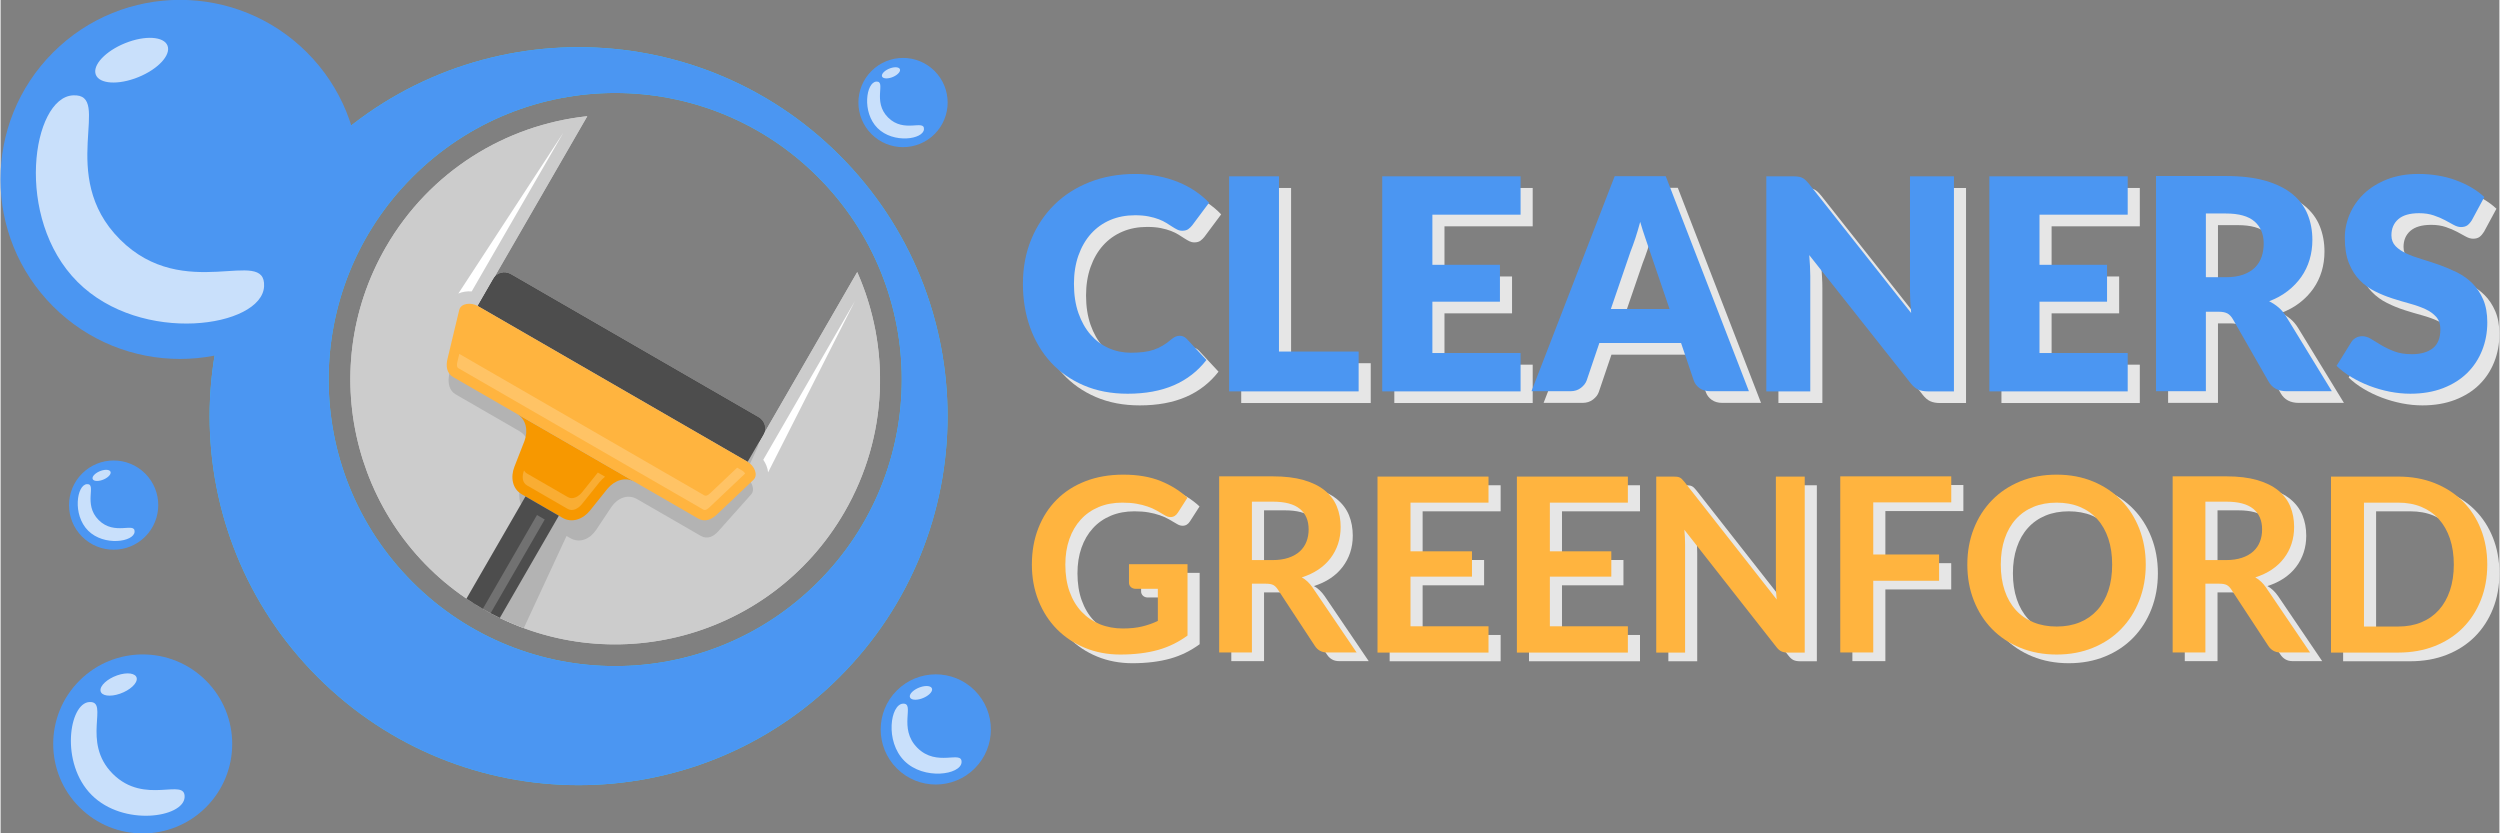 <?xml version="1.0" encoding="UTF-8"?>
<!DOCTYPE svg PUBLIC "-//W3C//DTD SVG 1.1//EN" "http://www.w3.org/Graphics/SVG/1.1/DTD/svg11.dtd">
<!-- Creator: CorelDRAW 2018 (64-Bit) -->
<svg xmlns="http://www.w3.org/2000/svg" xml:space="preserve" width="300px" height="100px" version="1.1" style="shape-rendering:geometricPrecision; text-rendering:geometricPrecision; image-rendering:optimizeQuality; fill-rule:evenodd; clip-rule:evenodd"
viewBox="0 0 14568.5 4858.5"
 xmlns:xlink="http://www.w3.org/1999/xlink">
 <rect x="0" y="0" width="14568.5" height="4858.5" fill="#808080" stroke="none"/>
 <defs>
  <style type="text/css">
   <![CDATA[
    .fil8 {fill:#333333}
    .fil4 {fill:#33C2FF}
    .fil5 {fill:#4B96F2}
    .fil13 {fill:#4D4D4D}
    .fil7 {fill:#B3B3B3}
    .fil3 {fill:#CCCCCC}
    .fil9 {fill:#DB5F0D}
    .fil14 {fill:#F79800}
    .fil10 {fill:#FF7F29}
    .fil15 {fill:#FFB43F}
    .fil1 {fill:#4B96F2;fill-rule:nonzero}
    .fil0 {fill:#E6E6E6;fill-rule:nonzero}
    .fil2 {fill:#FFB43F;fill-rule:nonzero}
    .fil12 {fill:white;fill-rule:nonzero}
    .fil11 {fill:white;fill-opacity:0.2}
    .fil6 {fill:white;fill-opacity:0.702}
   ]]>
  </style>
 </defs>
 <g id="Layer_x0020_1">
  <g id="_2555238625952">
   <path class="fil0" d="M6613.9 3714.8c43.1,0 80.7,-4 112.6,-11.8 32,-7.8 62.2,-18.5 91.1,-32.2l0 -187.3 -128.5 0c-12.2,0 -21.9,-3.6 -29,-10.4 -7.1,-6.9 -10.7,-15.2 -10.7,-25.1l0 -107.9 341.3 0 0 415.9c-26,18.9 -52.9,35.2 -81.1,49.2 -28.1,13.9 -58.2,25.5 -90.1,34.5 -32,9 -66.2,15.6 -102.7,20.1 -36.4,4.5 -75.7,6.9 -117.8,6.9 -74.7,0 -143.5,-13.1 -206.5,-39.1 -62.9,-26 -117.3,-62.2 -163.2,-108.5 -45.9,-46.4 -81.6,-101.8 -107.4,-166.1 -25.7,-64.3 -38.7,-134.6 -38.7,-210.7 0,-77.2 12.5,-147.9 37.6,-212.2 25,-64.4 60.8,-119.7 106.9,-166.1 46.1,-46.3 101.9,-82.3 167.7,-107.8 65.7,-25.6 139.5,-38.3 221.4,-38.3 83.7,0 156.3,12.5 217.6,37.3 61.2,25.1 113.1,57.5 155.6,97.5l-55.3 86.3c-10.9,17.5 -25.3,26.3 -43.3,26.3 -11.4,0 -22.9,-3.8 -34.8,-11.4 -15.1,-9 -30.5,-18 -46.3,-26.9 -15.9,-9 -33.4,-16.8 -52.6,-23.2 -19.1,-6.7 -40.6,-12.1 -64.5,-16.3 -23.9,-4.3 -51.6,-6.4 -82.8,-6.4 -50.6,0 -96.3,8.5 -137.2,25.5 -40.9,17.1 -75.9,41.4 -104.8,73.1 -28.8,31.5 -51.1,69.6 -66.7,114 -15.6,44.5 -23.4,94.2 -23.4,148.8 0,59.1 8.3,111.9 24.8,157.8 16.6,46.1 39.8,84.9 69.6,116.6 29.8,31.7 65.3,56 106.4,72.8 41.2,16.8 86.1,25.1 134.8,25.1z"/>
   <path id="1" class="fil0" d="M7366.1 3453.7l0 400.9 -190.9 0 0 -1026.8 313 0c70,0 130.1,7.3 180,21.8 49.9,14.4 90.8,34.5 122.7,60.5 32,26.3 55.4,57.3 70.3,93.4 14.9,36.5 22.2,76.2 22.2,119.7 0,34.8 -5,67.4 -15.1,98.2 -10.2,30.7 -24.9,58.6 -44,83.7 -19.2,25.3 -42.8,47.3 -71,66.3 -28.1,18.9 -60.3,34 -96.3,45.4 24.2,13.7 45,33.3 62.5,58.9l256.9 378.9 -171.8 0c-16.5,0 -30.5,-3.3 -42.1,-10 -11.6,-6.6 -21.5,-16 -29.5,-28.3l-215.7 -328.6c-8.1,-12.3 -16.9,-21 -26.5,-26.2 -9.7,-5.2 -24.2,-7.8 -43.1,-7.8l-81.6 0zm0 -137.7l119.2 0c36,0 67.4,-4.5 94.1,-13.5 26.8,-9 48.8,-21.5 66,-37.4 17.3,-15.8 30.1,-34.5 38.6,-56.3 8.5,-21.7 12.8,-45.6 12.8,-71.6 0,-52 -17,-92 -51.4,-119.9 -34.2,-28 -86.8,-41.9 -157.2,-41.9l-122.1 0 0 340.6z"/>
   <polygon id="2" class="fil0" points="8745.5,2829.2 8745.5,2981.1 8290.7,2981.1 8290.7,3264.9 8649.1,3264.9 8649.1,3412.5 8290.7,3412.5 8290.7,3702 8745.5,3702 8745.5,3855.3 8098.4,3855.3 8098.4,2829.2 "/>
   <polygon id="3" class="fil0" points="9558,2829.2 9558,2981.1 9103.2,2981.1 9103.2,3264.9 9461.5,3264.9 9461.5,3412.5 9103.2,3412.5 9103.2,3702 9558,3702 9558,3855.3 8910.9,3855.3 8910.9,2829.2 "/>
   <path id="4" class="fil0" d="M9823.4 2829.2c8.5,0 15.6,0.3 21.3,1 5.7,0.7 10.9,2.1 15.4,4.2 4.5,2.1 8.7,5.2 13,9.2 4.2,4.1 9,9.5 14.2,16.1l538.6 686.2c-1.9,-16.5 -3.1,-32.9 -3.8,-48.7 -0.7,-15.9 -1.2,-30.5 -1.2,-44.2l0 -623.8 168.2 0 0 1026.1 -98.7 0c-15.1,0 -27.6,-2.4 -37.6,-7.1 -9.9,-4.7 -19.6,-13.2 -29.1,-25.5l-536.4 -683.4c1.4,15.2 2.6,30.1 3.3,45 0.7,14.8 1,28.6 1,40.9l0 630.1 -168.2 0 0 -1026.1 100 0z"/>
   <polygon id="5" class="fil0" points="11443.4,2827.8 11443.4,2979.6 10988.6,2979.6 10988.6,3283.4 11372.5,3283.4 11372.5,3436.6 10988.6,3436.6 10988.6,3854.6 10796.3,3854.6 10796.3,2827.8 "/>
   <path id="6" class="fil0" d="M12577.4 3342.3c0,75.2 -12.6,144.7 -37.6,208.8 -25.1,64.1 -60.3,119.7 -105.8,166.5 -45.4,46.9 -100,83.3 -163.9,109.5 -63.8,26.3 -134.6,39.6 -212.2,39.6 -77.5,0 -148.3,-13.3 -212.4,-39.6 -64.1,-26.2 -118.9,-62.6 -164.6,-109.5 -45.6,-46.8 -81.1,-102.4 -106.2,-166.5 -25.1,-64.1 -37.6,-133.6 -37.6,-208.8 0,-75.3 12.5,-145 37.6,-209.1 25.1,-64.1 60.6,-119.5 106.2,-166.3 45.7,-46.9 100.5,-83.5 164.6,-109.8 64.1,-26.2 134.9,-39.2 212.4,-39.2 77.6,0 148.4,13.2 212.2,39.7 63.9,26.5 118.5,62.9 163.9,109.5 45.5,46.6 80.7,102 105.8,166.1 25,64.1 37.6,133.8 37.6,209.1zm-195.9 0.2c0,-56.1 -7.3,-106.7 -22.2,-151.2 -14.9,-44.7 -36.4,-82.7 -64.4,-113.7 -27.9,-31.2 -61.7,-55.1 -101.7,-71.7 -39.9,-16.6 -85.1,-24.8 -135.3,-24.8 -50.1,0 -95.3,8.2 -135.5,24.8 -40.2,16.6 -74.3,40.5 -102.4,71.7 -28.2,31 -49.9,69 -65,113.7 -15.2,44.5 -22.8,95.1 -22.8,151.2 0,56.3 7.6,106.9 22.8,151.4 15.1,44.7 36.8,82.5 65,113.5 28.1,31 62.2,54.7 102.4,71.2 40.2,16.6 85.4,24.8 135.5,24.8 50.2,0 95.4,-8.2 135.3,-24.8 40,-16.5 73.8,-40.2 101.7,-71.2 28,-31 49.5,-68.8 64.4,-113.5 14.9,-44.5 22.2,-95.1 22.2,-151.4z"/>
   <path id="7" class="fil0" d="M12925.1 3453.7l0 400.9 -190.9 0 0 -1026.8 312.9 0c70,0 130.1,7.3 180,21.8 49.9,14.4 90.8,34.5 122.8,60.5 31.9,26.3 55.3,57.3 70.2,93.4 14.9,36.5 22.3,76.2 22.3,119.7 0,34.8 -5,67.4 -15.2,98.2 -10.1,30.7 -24.8,58.6 -44,83.7 -19.1,25.3 -42.8,47.3 -70.9,66.3 -28.2,18.9 -60.4,34 -96.3,45.4 24.1,13.7 44.9,33.3 62.5,58.9l256.8 378.9 -171.7 0c-16.5,0 -30.5,-3.3 -42.1,-10 -11.6,-6.6 -21.5,-16 -29.6,-28.3l-215.7 -328.6c-8,-12.3 -16.8,-21 -26.5,-26.2 -9.7,-5.2 -24.1,-7.8 -43,-7.8l-81.6 0zm0 -137.7l119.2 0c35.9,0 67.4,-4.5 94.1,-13.5 26.7,-9 48.7,-21.5 66,-37.4 17.3,-15.8 30.1,-34.5 38.6,-56.3 8.5,-21.7 12.7,-45.6 12.7,-71.6 0,-52 -17,-92 -51.3,-119.9 -34.3,-28 -86.8,-41.9 -157.3,-41.9l-122 0 0 340.6z"/>
   <path id="8" class="fil0" d="M14568.5 3342.3c0,75.2 -12.5,144.2 -37.6,207.2 -25.1,62.9 -60.3,117 -105.7,162.5 -45.5,45.4 -100.1,80.6 -163.9,105.7 -63.9,25.1 -134.6,37.6 -212.2,37.6l-391.7 0 0 -1026.1 391.7 0c77.6,0 148.3,12.5 212.2,37.9 63.8,25.3 118.4,60.5 163.9,105.7 45.4,45.2 80.6,99.3 105.7,162.2 25.1,63 37.6,132 37.6,207.3zm-195.1 0c0,-56.3 -7.6,-106.9 -22.7,-151.7 -15.2,-44.7 -36.7,-82.5 -64.6,-113.5 -27.9,-31 -61.8,-54.6 -101.7,-71.2 -40,-16.6 -85.2,-24.8 -135.3,-24.8l-199.4 0 0 722.3 199.4 0c50.1,0 95.3,-8.2 135.3,-24.8 39.9,-16.5 73.8,-40.4 101.7,-71.4 27.9,-31 49.4,-68.9 64.6,-113.6 15.1,-44.7 22.7,-95 22.7,-151.3z"/>
   <path class="fil0" d="M6945 2025.5c6.9,0 13.8,1.2 20.6,4 6.9,2.6 13.5,7.2 19.8,13.5l115.3 123.9c-50.5,65 -113.6,114 -189.5,147 -76,33 -166,49.6 -269.8,49.6 -95.1,0 -180.3,-16.3 -255.7,-48.7 -75.4,-32.4 -139.3,-77.1 -191.7,-134.2 -52.5,-57 -92.9,-124.7 -121,-202.9 -28.1,-78.6 -42.1,-163.4 -42.1,-255.4 0,-93.5 16,-179.2 48.1,-257.8 32.1,-78.2 77.1,-145.6 134.7,-202.6 57.7,-56.8 126.5,-100.9 206.7,-132.4 80.3,-31.6 168.8,-47.4 265.7,-47.4 47.1,0 91.5,4.4 133.1,12.7 41.5,8.3 80.2,19.7 116.3,34.4 36.1,14.6 69.4,32.4 99.8,52.7 30.4,20.4 57.3,43 80.8,67.9l-98 131.6c-6.3,8 -13.8,15.2 -22.4,21.8 -8.6,6.6 -20.6,10 -36.1,10 -10.3,0 -20,-2.3 -29.2,-6.8 -9.2,-4.6 -18.9,-10.4 -29.3,-17 -10.3,-6.6 -21.5,-13.7 -33.8,-21.5 -12.3,-7.7 -26.9,-14.8 -43.8,-21.4 -17,-6.6 -36.7,-12.1 -59.4,-16.7 -22.6,-4.6 -49.3,-6.8 -79.7,-6.8 -52.7,0 -100.9,9.1 -144.5,27.8 -43.5,18.6 -80.8,45.2 -112,79.9 -31.3,34.7 -55.6,76.9 -73.1,126.2 -17.5,49.3 -26.4,104.6 -26.4,165.9 0,64.2 8.9,121.3 26.4,171.2 17.5,49.8 41.2,91.7 71.3,125.8 30.1,34.1 65.1,60.2 105.3,78 40.1,17.7 83.1,26.6 128.9,26.6 26.4,0 50.5,-1.4 72.3,-4 21.8,-2.6 42.1,-6.9 60.8,-13.2 18.6,-6.3 36.4,-14.6 53.3,-24.6 16.9,-10.1 33.8,-22.4 51,-37.3 6.9,-5.7 14.3,-10.6 22.3,-14.3 8.1,-3.7 16.4,-5.5 25,-5.5z"/>
   <polygon id="1" class="fil0" points="7523.8,2117.6 7988.1,2117.6 7988.1,2349.7 7233.1,2349.7 7233.1,1095.9 7523.8,1095.9 "/>
   <polygon id="2" class="fil0" points="8932.4,1095.9 8932.4,1319.5 8418.1,1319.5 8418.1,1611.9 8812,1611.9 8812,1826.9 8418.1,1826.9 8418.1,2126.1 8932.4,2126.1 8932.4,2349.7 8125.7,2349.7 8125.7,1095.9 "/>
   <path id="3" class="fil0" d="M10263.6 2348.9l-225.3 0c-25.3,0 -45.9,-6 -62.2,-17.8 -16.4,-11.8 -27.8,-26.6 -34.2,-45l-73.9 -218.4 -476.4 0 -74 218.4c-5.7,16.1 -16.9,30.4 -33.5,43.3 -16.6,12.9 -37,19.5 -61.1,19.5l-227 0 485 -1253.8 297.5 0 485.1 1253.8zm-805 -479.3l342.3 0 -115.2 -338c-7.5,-21.5 -16.1,-46.7 -26.1,-75.9 -10,-29 -20.1,-60.5 -29.8,-94.3 -9.2,34.4 -18.7,66.2 -28.4,95.7 -9.7,29.2 -18.9,54.8 -27.5,76.2l-115.3 336.3z"/>
   <path id="4" class="fil0" d="M10518.1 1095.9c12.6,0 23.3,0.6 31.8,1.7 8.6,1.2 16.4,3.2 23.3,6.3 6.8,3.2 13.4,7.8 19.7,13.5 6.4,5.7 13.5,13.5 21.5,23.2l595.1 752.5c-2.3,-24.1 -4,-47.6 -5.1,-70.2 -1.2,-22.7 -1.7,-43.9 -1.7,-63.9l0 -663.1 256.2 0 0 1253.8 -151.3 0c-22.4,0 -41.3,-3.4 -56.8,-10.3 -15.5,-6.9 -30.4,-19.5 -44.7,-37.8l-590.8 -746.5c1.7,21.8 3.2,43 4.3,64 1.2,20.9 1.7,40.7 1.7,59l0 671.6 -256.2 0 0 -1253.8 153 0z"/>
   <polygon id="5" class="fil0" points="12472,1095.9 12472,1319.5 11957.7,1319.5 11957.7,1611.9 12351.6,1611.9 12351.6,1826.9 11957.7,1826.9 11957.7,2126.1 12472,2126.1 12472,2349.7 11665.3,2349.7 11665.3,1095.9 "/>
   <path id="6" class="fil0" d="M12927.7 1885.4l0 463.5 -290.7 0 0 -1254.7 407.7 0c90.6,0 168,9.5 231.9,28.1 63.9,18.6 116.1,44.7 156.5,78 40.4,33.2 69.7,72.5 88,118.1 18.3,45.2 27.5,94.8 27.5,148.2 0,40.7 -5.4,79.4 -16.3,115.5 -10.9,36.1 -27,69.6 -48.5,100.3 -21.5,30.7 -47.8,58.2 -79.1,82.3 -31.2,24.4 -67.3,44.1 -108.1,59.6 19.5,9.7 37.9,21.8 54.8,36.1 16.9,14.3 31.5,31.8 44.1,52.5l266.6 436 -263.1 0c-48.8,0 -83.7,-18.4 -104.9,-55.1l-208.1 -363.7c-9.2,-16.1 -19.8,-27.6 -32.2,-34.4 -12.3,-6.9 -29.8,-10.3 -52.1,-10.3l-74 0zm0 -201.3l117 0c39.5,0 73.4,-5.1 101.2,-15.2 27.8,-10 50.4,-23.8 68.2,-41.5 17.8,-17.8 30.7,-38.7 38.7,-62.5 8,-23.8 12,-49.3 12,-76.8 0,-55.1 -17.7,-98.1 -53.6,-129 -35.8,-31 -91.4,-46.5 -166.5,-46.5l-117 0 0 371.5z"/>
   <path id="7" class="fil0" d="M14479.1 1350.8c-8.6,13.7 -17.5,24 -27,30.9 -9.4,6.6 -21.8,10 -36.7,10 -13.1,0 -27.2,-4 -42.4,-12.3 -15.2,-8.3 -32.4,-17.8 -51.6,-28.1 -19.2,-10.3 -41.3,-19.5 -65.9,-27.8 -24.7,-8.3 -52.7,-12.6 -84.3,-12.6 -54.4,0 -94.9,11.8 -121.5,35 -26.7,23.2 -40.1,54.4 -40.1,94 0,25.2 8,46.2 24,63.1 16.1,16.6 37.3,30.9 63.4,43 26.1,12 55.9,22.9 89.4,32.9 33.5,10.1 67.7,21.2 102.6,33.6 35,12.3 69.4,26.9 102.9,43.5 33.6,16.7 63.4,37.9 89.5,63.7 26.1,25.8 47,57.3 63,94.3 16.1,37 24.1,81.7 24.1,133.9 0,57.9 -10,112 -30.1,162.5 -20,50.4 -49,94.6 -87.1,132.1 -38.1,37.6 -85.2,67.1 -141.1,88.6 -55.8,21.5 -119.5,32.4 -190.6,32.4 -39,0 -78.5,-4 -118.9,-11.8 -40.5,-8 -79.7,-19.2 -117.6,-33.5 -37.8,-14.3 -73.4,-31.5 -106.6,-51.3 -33.2,-19.8 -62.2,-41.8 -86.8,-65.9l85.9 -138.2c6.3,-10.3 15.2,-18.9 26.7,-25.2 11.5,-6.3 23.8,-9.5 37,-9.5 17.2,0 34.7,5.5 52.1,16.3 17.5,10.9 37.3,23 59.4,36.2 22.1,13.1 47.3,25.2 75.9,36.1 28.7,10.9 62.5,16.3 101.5,16.3 52.8,0 93.8,-11.7 123,-34.9 29.2,-23.3 43.8,-60 43.8,-110.4 0,-29.5 -8,-53.3 -24,-71.7 -16.1,-18.3 -37,-33.5 -63.1,-45.5 -26.1,-12.1 -55.9,-22.7 -89.1,-31.9 -33.3,-9.1 -67.4,-19.2 -102.4,-30.3 -34.9,-11.2 -69.1,-25 -102.3,-41.6 -33.3,-16.4 -62.8,-37.8 -88.9,-64.5 -26,-26.7 -47.3,-59.9 -63.3,-99.8 -16.1,-39.8 -24.1,-89.1 -24.1,-147.6 0,-47 9.5,-92.9 28.4,-137.6 18.9,-44.7 46.7,-84.8 83.4,-119.8 36.7,-35 81.7,-62.8 135,-83.7 53.3,-20.9 114.4,-31.6 183.2,-31.6 38.4,0 75.9,3.2 112.3,9.2 36.5,6.1 70.8,14.9 103.5,27 32.7,11.7 63.4,26.1 91.8,42.4 28.3,16.6 53.6,35.3 75.9,56.2l-72.2 133.9z"/>
   <path class="fil1" d="M6874.4 1957.6c6.9,0 13.8,1.1 20.7,4 6.9,2.6 13.5,7.2 19.8,13.5l115.2 123.8c-50.4,65.1 -113.5,114.1 -189.5,147.1 -76,32.9 -165.9,49.5 -269.7,49.5 -95.2,0 -180.3,-16.3 -255.7,-48.7 -75.4,-32.4 -139.3,-77.1 -191.8,-134.1 -52.4,-57.1 -92.9,-124.7 -121,-203 -28.1,-78.5 -42.1,-163.4 -42.1,-255.4 0,-93.5 16.1,-179.1 48.2,-257.7 32.1,-78.3 77.1,-145.6 134.7,-202.7 57.6,-56.7 126.4,-100.9 206.7,-132.4 80.2,-31.5 168.8,-47.3 265.7,-47.3 47,0 91.4,4.3 133,12.6 41.6,8.3 80.3,19.8 116.4,34.4 36.1,14.6 69.4,32.4 99.7,52.8 30.4,20.3 57.4,43 80.9,67.9l-98.1 131.6c-6.3,8 -13.7,15.2 -22.3,21.8 -8.6,6.5 -20.7,10 -36.1,10 -10.4,0 -20.1,-2.3 -29.3,-6.9 -9.2,-4.6 -18.9,-10.3 -29.2,-16.9 -10.3,-6.6 -21.5,-13.8 -33.8,-21.5 -12.4,-7.7 -27,-14.9 -43.9,-21.5 -16.9,-6.6 -36.7,-12 -59.3,-16.6 -22.7,-4.6 -49.3,-6.9 -79.7,-6.9 -52.8,0 -100.9,9.2 -144.5,27.8 -43.6,18.6 -80.8,45.3 -112.1,80 -31.2,34.7 -55.6,76.8 -73.1,126.1 -17.5,49.3 -26.3,104.6 -26.3,166 0,64.2 8.8,121.2 26.3,171.1 17.5,49.9 41.3,91.7 71.4,125.9 30.1,34.1 65.1,60.2 105.2,77.9 40.1,17.8 83.1,26.7 129,26.7 26.4,0 50.5,-1.5 72.2,-4 21.8,-2.6 42.2,-6.9 60.8,-13.2 18.6,-6.3 36.4,-14.6 53.3,-24.7 16.9,-10 33.9,-22.3 51,-37.2 6.9,-5.8 14.4,-10.6 22.4,-14.4 8,-3.7 16.4,-5.4 24.9,-5.4z"/>
   <polygon id="1" class="fil1" points="7453.2,2049.6 7917.6,2049.6 7917.6,2281.8 7162.5,2281.8 7162.5,1028 7453.2,1028 "/>
   <polygon id="2" class="fil1" points="8861.8,1028 8861.8,1251.6 8347.6,1251.6 8347.6,1543.9 8741.4,1543.9 8741.4,1758.9 8347.6,1758.9 8347.6,2058.2 8861.8,2058.2 8861.8,2281.8 8055.2,2281.8 8055.2,1028 "/>
   <path id="3" class="fil1" d="M10193 2280.9l-225.3 0c-25.2,0 -45.9,-6 -62.2,-17.7 -16.3,-11.8 -27.8,-26.7 -34.1,-45.1l-74 -218.4 -476.4 0 -73.9 218.4c-5.8,16.1 -16.9,30.4 -33.6,43.3 -16.6,12.9 -36.9,19.5 -61,19.5l-227.1 0 485.1 -1253.8 297.5 0 485 1253.8zm-804.9 -479.2l342.3 0 -115.3 -338c-7.4,-21.5 -16,-46.7 -26,-76 -10.1,-28.9 -20.1,-60.5 -29.9,-94.3 -9.1,34.4 -18.6,66.2 -28.3,95.8 -9.8,29.2 -19,54.7 -27.6,76.2l-115.2 336.3z"/>
   <path id="4" class="fil1" d="M10447.6 1028c12.6,0 23.2,0.5 31.8,1.7 8.6,1.1 16.3,3.1 23.2,6.3 6.9,3.2 13.5,7.7 19.8,13.5 6.3,5.7 13.5,13.4 21.5,23.2l595.1 752.5c-2.3,-24.1 -4,-47.6 -5.2,-70.3 -1.1,-22.6 -1.7,-43.8 -1.7,-63.9l0 -663 256.3 0 0 1253.8 -151.4 0c-22.3,0 -41.3,-3.5 -56.7,-10.3 -15.5,-6.9 -30.4,-19.5 -44.8,-37.9l-590.7 -746.4c1.7,21.8 3.1,43 4.3,63.9 1.1,20.9 1.7,40.7 1.7,59.1l0 671.6 -256.3 0 0 -1253.8 153.1 0z"/>
   <polygon id="5" class="fil1" points="12401.4,1028 12401.4,1251.6 11887.2,1251.6 11887.2,1543.9 12281,1543.9 12281,1758.9 11887.2,1758.9 11887.2,2058.2 12401.4,2058.2 12401.4,2281.8 11594.8,2281.8 11594.8,1028 "/>
   <path id="6" class="fil1" d="M12857.2 1817.4l0 463.5 -290.7 0 0 -1254.7 407.6 0c90.6,0 168,9.5 232,28.1 63.9,18.7 116.1,44.8 156.5,78 40.4,33.3 69.6,72.5 88,118.1 18.3,45.3 27.5,94.9 27.5,148.2 0,40.7 -5.5,79.4 -16.4,115.5 -10.8,36.2 -26.9,69.7 -48.4,100.4 -21.5,30.6 -47.9,58.1 -79.1,82.2 -31.3,24.4 -67.4,44.2 -108.1,59.6 19.5,9.8 37.9,21.8 54.8,36.2 16.9,14.3 31.5,31.8 44.1,52.4l266.6 436 -263.2 0c-48.7,0 -83.7,-18.3 -104.9,-55l-208.1 -363.8c-9.2,-16 -19.7,-27.5 -32.1,-34.4 -12.3,-6.8 -29.8,-10.3 -52.1,-10.3l-74 0zm0 -201.2l116.9 0c39.6,0 73.4,-5.2 101.2,-15.2 27.8,-10.1 50.5,-23.8 68.3,-41.6 17.7,-17.8 30.6,-38.7 38.7,-62.5 8,-23.8 12,-49.3 12,-76.8 0,-55 -17.8,-98 -53.6,-129 -35.8,-31 -91.4,-46.4 -166.6,-46.4l-116.9 0 0 371.5z"/>
   <path id="7" class="fil1" d="M14408.6 1282.8c-8.6,13.8 -17.5,24.1 -27,31 -9.4,6.6 -21.8,10 -36.7,10 -13.2,0 -27.2,-4 -42.4,-12.3 -15.2,-8.3 -32.4,-17.8 -51.6,-28.1 -19.2,-10.3 -41.3,-19.5 -65.9,-27.8 -24.7,-8.3 -52.8,-12.6 -84.3,-12.6 -54.5,0 -94.9,11.7 -121.6,34.9 -26.6,23.3 -40.1,54.5 -40.1,94 0,25.3 8.1,46.2 24.1,63.1 16,16.6 37.3,31 63.4,43 26,12.1 55.9,23 89.4,33 33.5,10 67.6,21.2 102.6,33.5 35,12.4 69.4,27 102.9,43.6 33.6,16.6 63.4,37.8 89.5,63.6 26,25.8 47,57.4 63,94.3 16.1,37 24.1,81.7 24.1,133.9 0,57.9 -10,112.1 -30.1,162.5 -20.1,50.5 -49,94.6 -87.1,132.2 -38.2,37.5 -85.2,67 -141.1,88.6 -55.9,21.5 -119.5,32.3 -190.6,32.3 -39,0 -78.5,-4 -119,-11.7 -40.4,-8 -79.7,-19.2 -117.5,-33.5 -37.8,-14.4 -73.4,-31.6 -106.6,-51.4 -33.3,-19.7 -62.2,-41.8 -86.9,-65.9l86 -138.1c6.3,-10.4 15.2,-19 26.7,-25.3 11.4,-6.3 23.8,-9.4 36.9,-9.4 17.2,0 34.7,5.4 52.2,16.3 17.5,10.9 37.3,22.9 59.4,36.1 22,13.2 47.2,25.2 75.9,36.1 28.7,10.9 62.5,16.4 101.5,16.4 52.7,0 93.7,-11.8 123,-35 29.2,-23.2 43.8,-59.9 43.8,-110.4 0,-29.5 -8,-53.3 -24.1,-71.6 -16,-18.4 -36.9,-33.6 -63,-45.6 -26.1,-12 -55.9,-22.6 -89.2,-31.8 -33.2,-9.2 -67.3,-19.2 -102.3,-30.4 -35,-11.2 -69.1,-24.9 -102.3,-41.6 -33.3,-16.3 -62.8,-37.8 -88.9,-64.5 -26.1,-26.6 -47.3,-59.9 -63.3,-99.7 -16.1,-39.9 -24.1,-89.2 -24.1,-147.6 0,-47 9.4,-92.9 28.4,-137.6 18.9,-44.8 46.7,-84.9 83.4,-119.9 36.7,-34.9 81.7,-62.7 135,-83.7 53.3,-20.9 114.4,-31.5 183.2,-31.5 38.4,0 75.9,3.2 112.3,9.2 36.4,6 70.8,14.9 103.5,26.9 32.7,11.8 63.4,26.1 91.7,42.5 28.4,16.6 53.6,35.2 76,56.1l-72.2 133.9z"/>
   <path class="fil2" d="M6543.2 3664.2c43.1,0 80.7,-4 112.6,-11.8 32,-7.8 62.2,-18.5 91.1,-32.2l0 -187.3 -128.5 0c-12.2,0 -21.9,-3.6 -29,-10.4 -7.1,-6.9 -10.7,-15.2 -10.7,-25.1l0 -107.9 341.3 0 0 415.9c-26,18.9 -52.9,35.2 -81.1,49.2 -28.1,13.9 -58.2,25.5 -90.1,34.5 -32,9 -66.2,15.6 -102.7,20.1 -36.4,4.5 -75.7,6.9 -117.8,6.9 -74.7,0 -143.5,-13.1 -206.5,-39.1 -62.9,-26 -117.3,-62.2 -163.2,-108.5 -45.9,-46.4 -81.6,-101.8 -107.4,-166.1 -25.7,-64.3 -38.7,-134.6 -38.7,-210.7 0,-77.2 12.5,-147.9 37.6,-212.2 25,-64.4 60.8,-119.7 106.9,-166.1 46.1,-46.3 101.9,-82.3 167.7,-107.8 65.7,-25.6 139.5,-38.3 221.4,-38.3 83.7,0 156.3,12.5 217.6,37.3 61.2,25.1 113.1,57.5 155.6,97.5l-55.3 86.3c-10.9,17.5 -25.3,26.3 -43.3,26.3 -11.4,0 -22.9,-3.8 -34.8,-11.4 -15.1,-9 -30.5,-18 -46.3,-26.9 -15.9,-9 -33.4,-16.8 -52.6,-23.2 -19.1,-6.7 -40.6,-12.1 -64.5,-16.3 -23.9,-4.3 -51.6,-6.4 -82.8,-6.4 -50.6,0 -96.3,8.5 -137.2,25.5 -40.9,17.1 -75.9,41.4 -104.8,73.1 -28.8,31.5 -51.1,69.6 -66.7,114 -15.6,44.5 -23.4,94.2 -23.4,148.8 0,59.1 8.3,111.9 24.8,157.8 16.6,46.1 39.8,84.9 69.6,116.6 29.8,31.7 65.3,56 106.4,72.8 41.2,16.8 86.1,25.1 134.8,25.1z"/>
   <path id="1" class="fil2" d="M7295.4 3403.1l0 400.9 -190.9 0 0 -1026.8 313 0c70,0 130.1,7.3 180,21.7 49.9,14.5 90.8,34.6 122.7,60.6 32,26.3 55.4,57.3 70.3,93.4 14.9,36.5 22.2,76.2 22.2,119.7 0,34.8 -5,67.4 -15.1,98.2 -10.2,30.7 -24.9,58.6 -44,83.7 -19.2,25.3 -42.8,47.3 -71,66.3 -28.1,18.9 -60.3,34 -96.3,45.4 24.2,13.7 45,33.3 62.5,58.9l256.9 378.9 -171.8 0c-16.5,0 -30.5,-3.3 -42.1,-10 -11.6,-6.6 -21.5,-16 -29.5,-28.3l-215.7 -328.6c-8.1,-12.3 -16.9,-21 -26.5,-26.2 -9.7,-5.2 -24.2,-7.8 -43.1,-7.8l-81.6 0zm0 -137.7l119.2 0c36,0 67.4,-4.5 94.1,-13.5 26.8,-9 48.8,-21.5 66,-37.4 17.3,-15.8 30.1,-34.5 38.6,-56.3 8.5,-21.7 12.8,-45.6 12.8,-71.6 0,-52 -17,-92 -51.4,-119.9 -34.2,-28 -86.8,-41.9 -157.2,-41.9l-122.1 0 0 340.6z"/>
   <polygon id="2" class="fil2" points="8674.8,2778.6 8674.8,2930.5 8220,2930.5 8220,3214.3 8578.4,3214.3 8578.4,3361.9 8220,3361.9 8220,3651.4 8674.8,3651.4 8674.8,3804.7 8027.7,3804.7 8027.7,2778.6 "/>
   <polygon id="3" class="fil2" points="9487.3,2778.6 9487.3,2930.5 9032.5,2930.5 9032.5,3214.3 9390.8,3214.3 9390.8,3361.9 9032.5,3361.9 9032.5,3651.4 9487.3,3651.4 9487.3,3804.7 8840.2,3804.7 8840.2,2778.6 "/>
   <path id="4" class="fil2" d="M9752.7 2778.6c8.5,0 15.6,0.3 21.3,1 5.7,0.7 10.9,2.1 15.4,4.2 4.5,2.1 8.7,5.2 13,9.2 4.2,4.1 9,9.5 14.2,16.1l538.6 686.2c-1.9,-16.5 -3.1,-32.9 -3.8,-48.7 -0.7,-15.9 -1.2,-30.5 -1.2,-44.2l0 -623.8 168.2 0 0 1026.1 -98.7 0c-15.1,0 -27.6,-2.4 -37.6,-7.1 -9.9,-4.7 -19.6,-13.2 -29.1,-25.5l-536.4 -683.4c1.4,15.2 2.6,30.1 3.3,45 0.7,14.8 1,28.6 1,40.9l0 630.1 -168.2 0 0 -1026.1 100 0z"/>
   <polygon id="5" class="fil2" points="11372.7,2777.2 11372.7,2929 10917.9,2929 10917.9,3232.8 11301.8,3232.8 11301.8,3386 10917.9,3386 10917.9,3804 10725.6,3804 10725.6,2777.2 "/>
   <path id="6" class="fil2" d="M12506.7 3291.7c0,75.2 -12.6,144.7 -37.6,208.8 -25.1,64.1 -60.3,119.7 -105.8,166.5 -45.4,46.9 -100,83.3 -163.9,109.5 -63.8,26.3 -134.6,39.6 -212.2,39.6 -77.5,0 -148.3,-13.3 -212.4,-39.6 -64.1,-26.2 -118.9,-62.6 -164.6,-109.5 -45.6,-46.8 -81.1,-102.4 -106.2,-166.5 -25.1,-64.1 -37.6,-133.6 -37.6,-208.8 0,-75.3 12.5,-145 37.6,-209.1 25.1,-64.1 60.6,-119.5 106.2,-166.3 45.7,-46.9 100.5,-83.5 164.6,-109.8 64.1,-26.2 134.9,-39.2 212.4,-39.2 77.6,0 148.4,13.2 212.2,39.7 63.9,26.5 118.5,62.9 163.9,109.5 45.5,46.6 80.7,102 105.8,166.1 25,64.1 37.6,133.8 37.6,209.1zm-195.9 0.2c0,-56.1 -7.3,-106.7 -22.2,-151.2 -14.9,-44.7 -36.4,-82.7 -64.4,-113.7 -27.9,-31.2 -61.7,-55.1 -101.7,-71.7 -39.9,-16.6 -85.1,-24.8 -135.3,-24.8 -50.1,0 -95.3,8.2 -135.5,24.8 -40.2,16.6 -74.3,40.5 -102.4,71.7 -28.2,31 -49.9,69 -65,113.7 -15.2,44.5 -22.8,95.1 -22.8,151.2 0,56.3 7.6,106.9 22.8,151.4 15.1,44.7 36.8,82.5 65,113.5 28.1,31 62.2,54.7 102.4,71.2 40.2,16.6 85.4,24.8 135.5,24.8 50.2,0 95.4,-8.2 135.3,-24.8 40,-16.5 73.8,-40.2 101.7,-71.2 28,-31 49.5,-68.8 64.4,-113.5 14.9,-44.5 22.2,-95.1 22.2,-151.4z"/>
   <path id="7" class="fil2" d="M12854.4 3403.1l0 400.9 -190.9 0 0 -1026.8 312.9 0c70,0 130.1,7.3 180,21.7 49.9,14.5 90.8,34.6 122.8,60.6 31.9,26.3 55.3,57.3 70.2,93.4 14.9,36.5 22.3,76.2 22.3,119.7 0,34.8 -5,67.4 -15.2,98.2 -10.1,30.7 -24.8,58.6 -44,83.7 -19.1,25.3 -42.8,47.3 -70.9,66.3 -28.2,18.9 -60.4,34 -96.3,45.4 24.1,13.7 44.9,33.3 62.5,58.9l256.8 378.9 -171.7 0c-16.5,0 -30.5,-3.3 -42.1,-10 -11.6,-6.6 -21.5,-16 -29.6,-28.3l-215.7 -328.6c-8,-12.3 -16.8,-21 -26.5,-26.2 -9.7,-5.2 -24.1,-7.8 -43,-7.8l-81.6 0zm0 -137.7l119.2 0c35.9,0 67.4,-4.5 94.1,-13.5 26.7,-9 48.7,-21.5 66,-37.4 17.3,-15.8 30.1,-34.5 38.6,-56.3 8.5,-21.7 12.7,-45.6 12.7,-71.6 0,-52 -17,-92 -51.3,-119.9 -34.3,-28 -86.8,-41.9 -157.3,-41.9l-122 0 0 340.6z"/>
   <path id="8" class="fil2" d="M14497.8 3291.7c0,75.2 -12.5,144.2 -37.6,207.2 -25.1,62.9 -60.3,117 -105.7,162.5 -45.5,45.4 -100.1,80.6 -163.9,105.7 -63.9,25.1 -134.6,37.6 -212.2,37.6l-391.7 0 0 -1026.1 391.7 0c77.6,0 148.3,12.5 212.2,37.9 63.8,25.3 118.4,60.5 163.9,105.7 45.4,45.2 80.6,99.3 105.7,162.2 25.1,63 37.6,132 37.6,207.3zm-195.1 0c0,-56.3 -7.6,-107 -22.7,-151.7 -15.2,-44.7 -36.7,-82.5 -64.6,-113.5 -27.9,-31 -61.8,-54.6 -101.7,-71.2 -40,-16.6 -85.2,-24.8 -135.3,-24.8l-199.4 0 0 722.3 199.4 0c50.1,0 95.3,-8.2 135.3,-24.8 39.9,-16.5 73.8,-40.4 101.7,-71.4 27.9,-31 49.4,-68.9 64.6,-113.6 15.1,-44.7 22.7,-95 22.7,-151.3z"/>
   <g>
    <path class="fil3" d="M2811.3 3549.8c-738.4,-426.3 -991.4,-1370.6 -565.1,-2109 256.5,-444.2 700.5,-712.7 1174.3,-763.3l-638.8 1106.5 1573.7 908.6 638.9 -1106.5c193,435.6 182.5,954.4 -74,1398.6 -426.3,738.4 -1370.5,991.4 -2109,565.1z"/>
    <path class="fil4" d="M4890.9 905.1c-840.1,-840.1 -2202.2,-840.1 -3042.3,0 -840.1,840.1 -840.1,2202.2 0,3042.4 840.1,840.1 2202.2,840.1 3042.3,0 840.2,-840.2 840.2,-2202.3 0,-3042.4zm-126.3 126.3c-652.4,-652.4 -1710.2,-652.4 -2362.7,0 -652.4,652.5 -652.4,1710.3 0,2362.7 652.5,652.5 1710.3,652.5 2362.7,0 652.5,-652.4 652.5,-1710.2 0,-2362.7z"/>
    <g>
     <circle class="fil5" transform="matrix(0.166 0.166 0.166 -0.166 659.046 2944.82)" r="1108"/>
     <path class="fil6" d="M510.2 3093.7c92.7,92.8 267.9,65.7 271,6.6 3,-59.2 -116,25.1 -209.4,-68.3 -93.3,-93.3 -9,-212.4 -68.2,-209.3 -59.2,3.1 -86.2,178.2 6.6,271z"/>
     <path class="fil6" d="M536.1 2790.1c2.3,14.8 27.8,18.4 56.9,8.3 29.2,-10.2 50.9,-30.5 48.6,-45.2 -2.3,-14.8 -27.8,-18.5 -57,-8.3 -29.1,10.2 -50.9,30.5 -48.5,45.2z"/>
    </g>
    <g>
     <circle class="fil5" transform="matrix(0.333 0.333 0.333 -0.333 828.555 4337.25)" r="1108"/>
     <path class="fil6" d="M530.9 4635c185.5,185.5 535.7,131.5 541.9,13.1 6.2,-118.3 -232,50.2 -418.7,-136.4 -186.6,-186.7 -18.1,-424.8 -136.4,-418.7 -118.4,6.2 -172.4,356.5 13.2,542z"/>
     <path class="fil6" d="M582.6 4027.8c4.6,29.5 55.6,36.9 113.9,16.5 58.3,-20.4 101.8,-60.8 97.2,-90.3 -4.7,-29.5 -55.7,-36.9 -114,-16.5 -58.3,20.4 -101.8,60.8 -97.1,90.3z"/>
    </g>
    <g>
     <circle class="fil5" transform="matrix(0.205 0.205 0.205 -0.205 5452.28 4252.76)" r="1108"/>
     <path class="fil6" d="M5269.1 4436c114.1,114.1 329.7,80.9 333.5,8.1 3.8,-72.9 -142.8,30.8 -257.6,-84 -114.9,-114.9 -11.2,-261.4 -84,-257.6 -72.9,3.8 -106.1,219.3 8.1,333.5z"/>
     <path class="fil6" d="M5300.9 4062.3c2.8,18.2 34.2,22.8 70.1,10.2 35.9,-12.6 62.7,-37.4 59.8,-55.6 -2.9,-18.2 -34.2,-22.7 -70.1,-10.2 -35.9,12.6 -62.7,37.5 -59.8,55.6z"/>
    </g>
    <g>
     <circle class="fil5" transform="matrix(0.166 0.166 0.166 -0.166 5261.32 597.825)" r="1108"/>
     <path class="fil6" d="M5112.5 746.7c92.7,92.7 267.8,65.8 270.9,6.6 3.1,-59.2 -116,25 -209.3,-68.3 -93.3,-93.3 -9,-212.4 -68.2,-209.3 -59.2,3.1 -86.2,178.2 6.6,271z"/>
     <path class="fil6" d="M5138.3 443.1c2.3,14.8 27.8,18.4 57,8.3 29.1,-10.2 50.9,-30.5 48.6,-45.2 -2.3,-14.8 -27.8,-18.4 -57,-8.3 -29.1,10.2 -50.9,30.4 -48.6,45.2z"/>
    </g>
    <path class="fil7" d="M2935.6 1670.4l1443.9 833.7c35.7,20.6 50.8,67.9 33.6,105l-76.5 164.9c38.9,22.5 66.2,78.4 39.4,108.4l-191.8 215.1c-26.7,30.1 -63.2,49.2 -102.1,26.7l-371 -214.2c-55.1,-31.8 -114.1,-6.1 -149.8,45.4l-88.7 133.4c-35.6,53.4 -95.7,80.7 -151.8,48.4l-21.3 -12.3 -249.2 537c-69.2,-25.5 -137.3,-56.2 -203.8,-92.4l258.4 -557 -21.4 -12.3c-56,-32.4 -70.8,-103 -52.2,-166.2l46.4 -157.8c17,-62.3 1.8,-130.8 -53.2,-162.6l-371.1 -214.2c-38.9,-22.5 -45.9,-66.7 -39.4,-108.4l46.7 -298.9c6.5,-41.8 63.2,-49.2 102.1,-26.7l76.5 -164.9c17.3,-37.2 60.6,-50.7 96.3,-30.1z"/>
    <path class="fil8" d="M2974.2 1600.5l1443.9 833.6c35.7,20.6 48.2,66.4 27.9,101.7l-90.6 156.8 -1573.7 -908.6 90.5 -156.8c20.4,-35.3 66.3,-47.4 102,-26.7z"/>
    <path class="fil9" d="M3696.6 2809.4c-55.1,-31.8 -118.1,-8.4 -158.7,40.3l-101 126.2c-40.5,50.5 -104.9,75.5 -161,43.1l-237.2 -137c-56.1,-32.4 -66.6,-100.5 -43.1,-160.9l58.8 -150.6c21.8,-59.5 10.6,-125.8 -44.4,-157.5l686.6 396.4z"/>
    <path class="fil8" d="M3060.1 2894.4l194.5 112.3 -343.9 595.7c-33.5,-16.2 -66.6,-33.7 -99.4,-52.6 -32.7,-18.9 -64.4,-38.8 -95.2,-59.7l344 -595.7z"/>
    <path class="fil10" d="M2781.7 1784l1573.7 908.6c39,22.5 63.5,76.8 33.7,105.1l-213.6 202.5c-29.8,28.3 -69,45.8 -107.9,23.4l-1428.7 -824.9c-38.9,-22.4 -43.2,-65.1 -33.7,-105.1l68.6 -286.2c9.6,-40 68.9,-45.9 107.9,-23.4z"/>
    <g>
     <path class="fil11" d="M3524.1 2779.2l-42 -24.2 -91.5 114.3c-19.4,24.2 -53.2,46.3 -83.9,28.6l-237.2 -137c-8.1,-4.7 -13.9,-10.9 -17.8,-18l-0.1 0.1c-11.3,28.9 -13.5,69.2 17.2,86.9l237.2 137c30.7,17.8 64.5,-4.3 83.9,-28.6l101.8 -127.1c9.9,-11.8 20.8,-22.5 32.4,-32z"/>
     <path class="fil11" d="M2811.3 3549.9c15,8.7 30.3,17.1 45.6,25.3l315.6 -546.5 -45.2 -26.1 -316 547.3z"/>
     <path class="fil11" d="M2674.3 2063.4l-10.6 44.3c-2.6,10.9 -7,31.9 5.3,39l1428.7 824.8c12.2,7.1 28.2,-7.2 36.4,-15l206.5 -195.6c-3.3,-6.4 -10.4,-13.4 -15.2,-16.2l-31.2 -18 -154.7 146.6c-8.2,7.8 -24.1,22.1 -36.4,15l-1428.7 -824.9 -0.1 0z"/>
    </g>
    <path class="fil12" d="M2668.7 1711.5l530.4 -918.7c27.1,-7.3 54.5,-13.9 82.1,-19.7l-534.7 926c-26.9,-2.2 -54.2,1.8 -77.8,12.4z"/>
    <path class="fil12" d="M5005.1 1835.4l-530.4 918.6c-2.6,-25.7 -12.8,-51.2 -28.2,-73.5l534.6 -925.9c8.8,26.8 16.8,53.7 24,80.8z"/>
    <path class="fil3" d="M2811.3 3549.8c-738.4,-426.3 -991.4,-1370.6 -565.1,-2109 256.5,-444.2 700.5,-712.7 1174.3,-763.3l-638.8 1106.5 1573.7 908.6 638.9 -1106.5c193,435.6 182.5,954.4 -74,1398.6 -426.3,738.4 -1370.5,991.4 -2109,565.1z"/>
    <path class="fil5" d="M4890.9 905.1c-840.1,-840.1 -2202.2,-840.1 -3042.3,0 -840.1,840.1 -840.1,2202.2 0,3042.4 840.1,840.1 2202.2,840.1 3042.3,0 840.2,-840.2 840.2,-2202.3 0,-3042.4zm-126.3 126.3c-652.4,-652.4 -1710.2,-652.4 -2362.7,0 -652.4,652.5 -652.4,1710.3 0,2362.7 652.5,652.5 1710.3,652.5 2362.7,0 652.5,-652.4 652.5,-1710.2 0,-2362.7z"/>
    <path class="fil7" d="M2935.6 1670.4l1443.9 833.7c35.7,20.6 50.8,67.9 33.6,105l-76.5 164.9c38.9,22.5 66.2,78.4 39.4,108.4l-191.8 215.1c-26.7,30.1 -63.2,49.2 -102.1,26.7l-371 -214.2c-55.1,-31.8 -114.1,-6.1 -149.8,45.4l-88.7 133.4c-35.6,53.4 -95.7,80.7 -151.8,48.4l-21.3 -12.3 -249.2 537c-69.2,-25.5 -137.3,-56.2 -203.8,-92.4l258.4 -557 -21.4 -12.3c-56,-32.4 -70.8,-103 -52.2,-166.2l46.4 -157.8c17,-62.3 1.8,-130.8 -53.2,-162.6l-371.1 -214.2c-38.9,-22.5 -45.9,-66.7 -39.4,-108.4l46.7 -298.9c6.5,-41.8 63.2,-49.2 102.1,-26.7l76.5 -164.9c17.3,-37.2 60.6,-50.7 96.3,-30.1z"/>
    <path class="fil13" d="M2974.2 1600.5l1443.9 833.6c35.7,20.6 48.2,66.4 27.9,101.7l-90.6 156.8 -1573.7 -908.6 90.5 -156.8c20.4,-35.3 66.3,-47.4 102,-26.7z"/>
    <path class="fil14" d="M3696.6 2809.4c-55.1,-31.8 -118.1,-8.4 -158.7,40.3l-101 126.2c-40.5,50.5 -104.9,75.5 -161,43.1l-237.2 -137c-56.1,-32.4 -66.6,-100.5 -43.1,-160.9l58.8 -150.6c21.8,-59.5 10.6,-125.8 -44.4,-157.5l686.6 396.4z"/>
    <path class="fil13" d="M3060.1 2894.4l194.5 112.3 -343.9 595.7c-33.5,-16.2 -66.6,-33.7 -99.4,-52.6 -32.7,-18.9 -64.4,-38.8 -95.2,-59.7l344 -595.7z"/>
    <path class="fil15" d="M2781.7 1784l1573.7 908.6c39,22.5 63.5,76.8 33.7,105.1l-213.6 202.5c-29.8,28.3 -69,45.8 -107.9,23.4l-1428.7 -824.9c-38.9,-22.4 -43.2,-65.1 -33.7,-105.1l68.6 -286.2c9.6,-40 68.9,-45.9 107.9,-23.4z"/>
    <g>
     <path class="fil11" d="M3524.1 2779.2l-42 -24.2 -91.5 114.3c-19.4,24.2 -53.2,46.3 -83.9,28.6l-237.2 -137c-8.1,-4.7 -13.9,-10.9 -17.8,-18l-0.1 0.1c-11.3,28.9 -13.5,69.2 17.2,86.9l237.2 137c30.7,17.8 64.5,-4.3 83.9,-28.6l101.8 -127.1c9.9,-11.8 20.8,-22.5 32.4,-32z"/>
     <path class="fil11" d="M2811.3 3549.9c15,8.7 30.3,17.1 45.6,25.3l315.6 -546.5 -45.2 -26.1 -316 547.3z"/>
     <path class="fil11" d="M2674.3 2063.4l-10.6 44.3c-2.6,10.9 -7,31.9 5.3,39l1428.7 824.8c12.2,7.1 28.2,-7.2 36.4,-15l206.5 -195.6c-3.3,-6.4 -10.4,-13.4 -15.2,-16.2l-31.2 -18 -154.7 146.6c-8.2,7.8 -24.1,22.1 -36.4,15l-1428.7 -824.9 -0.1 0z"/>
    </g>
    <path class="fil12" d="M2668.7 1711.5l612.5 -938.4 -534.7 926c-26.9,-2.2 -54.2,1.8 -77.8,12.4z"/>
    <path class="fil12" d="M4474.7 2754c-2.6,-25.7 -12.8,-51.2 -28.2,-73.5l534.6 -925.9 -506.4 999.4z"/>
    <g>
     <circle class="fil5" transform="matrix(0.668 0.668 0.668 -0.668 1045.99 1045.99)" r="1108"/>
     <path class="fil6" d="M448.5 1643.5c372.3,372.3 1075.2,264 1087.6,26.4 12.4,-237.5 -465.6,100.7 -840.1,-273.9 -374.6,-374.5 -36.4,-852.5 -273.9,-840.1 -237.6,12.4 -345.9,715.2 26.4,1087.6z"/>
     <path class="fil6" d="M552.3 425c9.3,59.2 111.7,74 228.7,33.1 117,-40.9 204.3,-122.1 195,-181.3 -9.3,-59.2 -111.7,-74 -228.7,-33.1 -117,40.9 -204.3,122.1 -195,181.3z"/>
    </g>
   </g>
  </g>
 </g>
</svg>
